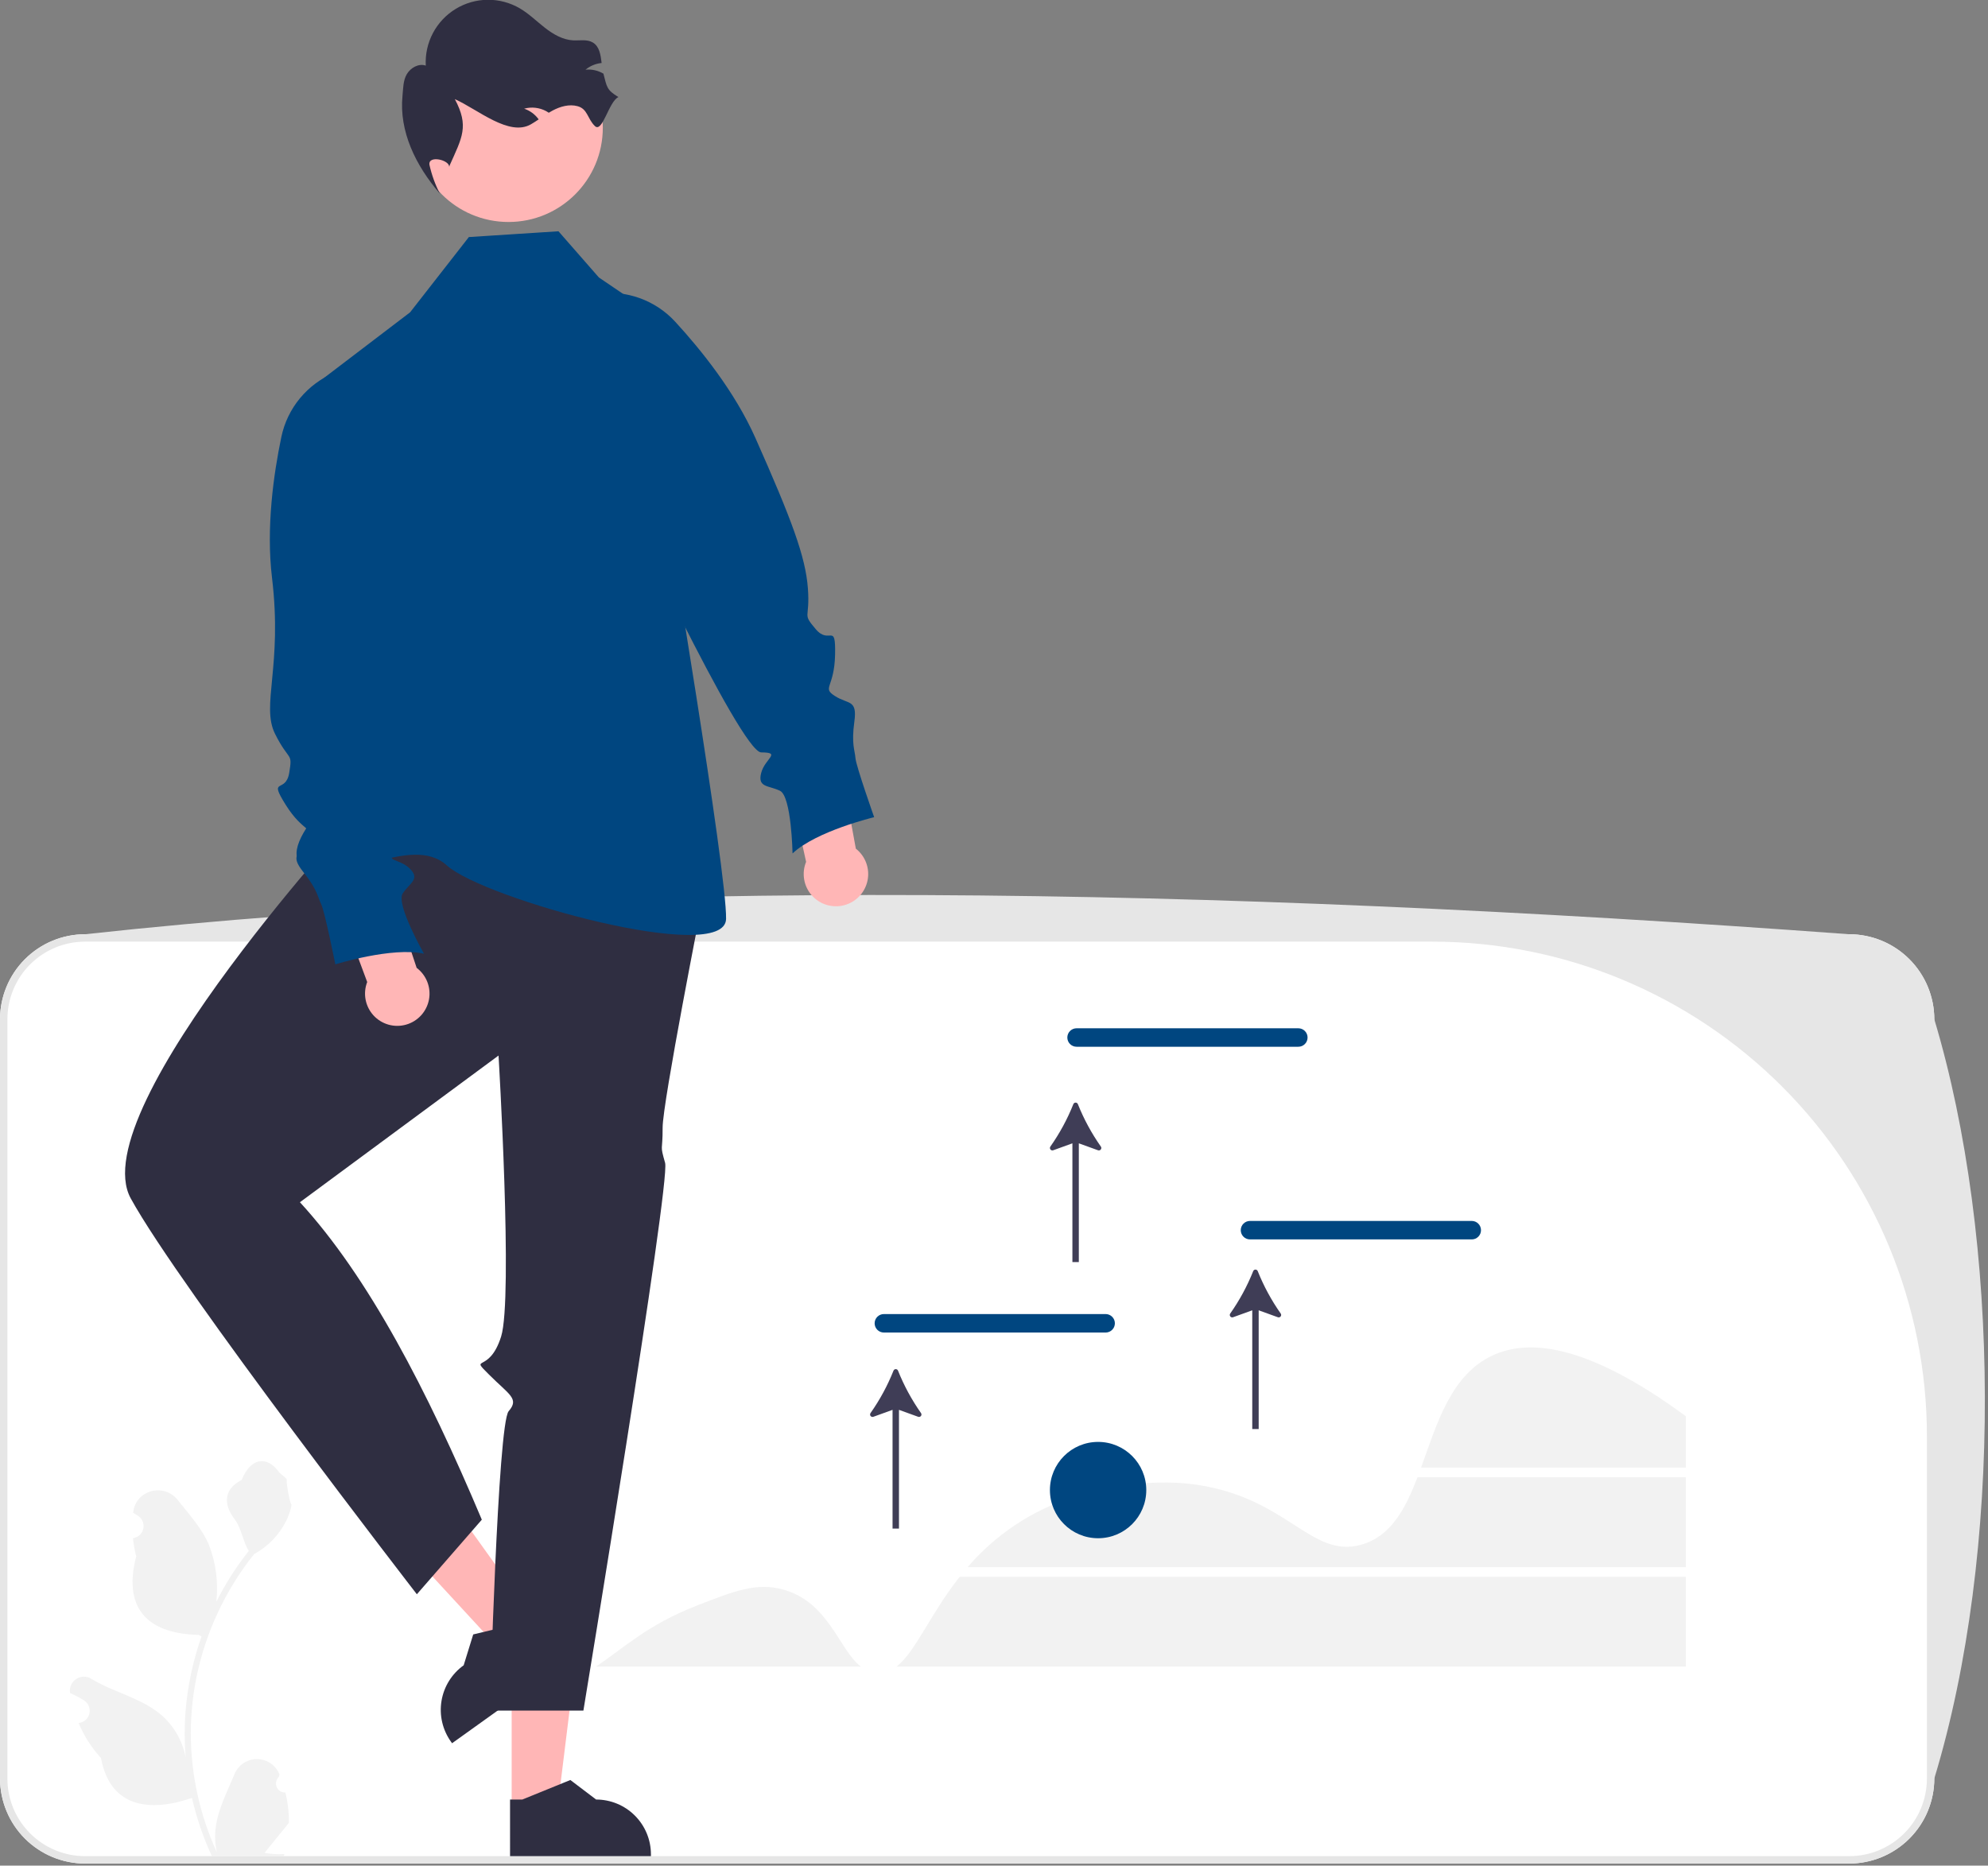 <svg width="619" height="581" viewBox="0 0 619 581" fill="none" xmlns="http://www.w3.org/2000/svg">
<rect x="0" y="0" width="619" height="581" fill="#808080" stroke="none"/>
<g clip-path="url(#clip0_53_5143)">
<path d="M575.795 580.356H26.487C19.464 580.348 12.732 577.555 7.766 572.59C2.801 567.624 0.008 560.892 0 553.87V317.432C0.008 310.41 2.801 303.677 7.767 298.712C12.732 293.746 19.464 290.953 26.487 290.945H575.795C582.818 290.953 589.55 293.746 594.515 298.712C599.481 303.677 602.274 310.41 602.282 317.432V553.87C602.274 560.892 599.481 567.624 594.515 572.59C589.55 577.555 582.818 580.348 575.795 580.356Z" fill="white"/>
<path d="M575.795 580.355H26.487C19.464 580.347 12.732 577.554 7.766 572.589C2.801 567.623 0.008 560.891 0 553.869V317.431C0.008 310.408 2.801 303.676 7.767 298.711C12.732 293.745 19.464 290.952 26.487 290.944C190.355 273.067 376.942 276.306 575.795 290.944C582.818 290.952 589.55 293.745 594.515 298.711C599.481 303.676 602.274 310.408 602.282 317.431C622.867 385.986 623.672 483.429 602.282 553.869C602.274 560.891 599.481 567.623 594.515 572.589C589.55 577.554 582.818 580.347 575.795 580.355ZM26.487 293.247C23.311 293.247 20.166 293.873 17.232 295.088C14.298 296.303 11.632 298.085 9.386 300.33C7.141 302.576 5.359 305.242 4.144 308.176C2.929 311.11 2.303 314.255 2.303 317.431V553.869C2.303 560.282 4.851 566.434 9.386 570.969C13.922 575.504 20.073 578.052 26.487 578.052H575.795C582.209 578.052 588.36 575.504 592.896 570.969C597.431 566.434 599.979 560.282 599.979 553.869V447.276C599.979 406.425 583.751 367.247 554.865 338.361C525.979 309.475 486.801 293.247 445.95 293.247L26.487 293.247Z" fill="#E6E6E6"/>
<path d="M404.25 325.983H335.219C334.84 325.984 334.465 325.911 334.115 325.767C333.765 325.623 333.446 325.412 333.178 325.144C332.91 324.877 332.697 324.56 332.552 324.21C332.407 323.86 332.332 323.485 332.332 323.107C332.332 322.728 332.407 322.353 332.552 322.004C332.697 321.654 332.91 321.336 333.178 321.069C333.446 320.802 333.765 320.59 334.115 320.446C334.465 320.302 334.84 320.229 335.219 320.23H404.25C404.628 320.229 405.003 320.302 405.354 320.446C405.704 320.59 406.022 320.802 406.29 321.069C406.559 321.336 406.771 321.654 406.917 322.004C407.062 322.353 407.137 322.728 407.137 323.107C407.137 323.485 407.062 323.86 406.917 324.21C406.771 324.56 406.559 324.877 406.29 325.144C406.022 325.412 405.704 325.623 405.354 325.767C405.003 325.911 404.628 325.984 404.25 325.983Z" fill="#004680"/>
<path d="M344.25 414.983H275.219C274.84 414.985 274.465 414.911 274.115 414.767C273.765 414.623 273.446 414.412 273.178 414.144C272.91 413.877 272.697 413.56 272.552 413.21C272.407 412.86 272.332 412.485 272.332 412.107C272.332 411.728 272.407 411.353 272.552 411.004C272.697 410.654 272.91 410.336 273.178 410.069C273.446 409.802 273.765 409.59 274.115 409.446C274.465 409.302 274.84 409.229 275.219 409.23H344.25C344.628 409.229 345.003 409.302 345.354 409.446C345.704 409.59 346.022 409.802 346.29 410.069C346.559 410.336 346.771 410.654 346.917 411.004C347.062 411.353 347.137 411.728 347.137 412.107C347.137 412.485 347.062 412.86 346.917 413.21C346.771 413.56 346.559 413.877 346.29 414.144C346.022 414.412 345.704 414.623 345.354 414.767C345.003 414.911 344.628 414.985 344.25 414.983Z" fill="#004680"/>
<path d="M398.767 409.057C395.877 404.95 393.477 400.519 391.616 395.854C391.56 395.713 391.463 395.592 391.338 395.507C391.212 395.422 391.064 395.377 390.913 395.377C390.761 395.377 390.613 395.422 390.488 395.508C390.362 395.593 390.265 395.713 390.209 395.854C388.35 400.519 385.951 404.95 383.06 409.057C382.964 409.189 382.912 409.349 382.914 409.512C382.915 409.676 382.969 409.834 383.067 409.965C383.166 410.095 383.304 410.191 383.46 410.237C383.617 410.283 383.785 410.277 383.938 410.221L389.913 408.06V445.044H391.913V408.06L397.889 410.221C398.043 410.278 398.21 410.283 398.367 410.237C398.524 410.191 398.662 410.096 398.76 409.965C398.859 409.835 398.913 409.676 398.914 409.512C398.915 409.349 398.864 409.189 398.767 409.057Z" fill="#3F3D56"/>
<path d="M335.616 343.854C335.56 343.713 335.463 343.592 335.338 343.507C335.212 343.422 335.064 343.377 334.913 343.377C334.761 343.377 334.613 343.422 334.488 343.507C334.362 343.593 334.265 343.713 334.209 343.854C332.35 348.519 329.951 352.95 327.06 357.057C326.964 357.189 326.912 357.349 326.914 357.512C326.915 357.676 326.969 357.834 327.067 357.965C327.166 358.095 327.304 358.191 327.46 358.237C327.617 358.283 327.785 358.277 327.938 358.221L333.913 356.059V393.043H335.913V356.059L341.889 358.221C342.043 358.278 342.21 358.283 342.367 358.237C342.524 358.191 342.662 358.096 342.76 357.965C342.859 357.835 342.913 357.676 342.914 357.512C342.915 357.349 342.864 357.189 342.767 357.057C339.877 352.95 337.477 348.519 335.616 343.854Z" fill="#3F3D56"/>
<path d="M279.616 426.854C279.56 426.713 279.463 426.592 279.338 426.507C279.212 426.422 279.064 426.377 278.913 426.377C278.761 426.377 278.613 426.422 278.488 426.508C278.362 426.593 278.265 426.713 278.209 426.854C276.35 431.519 273.951 435.95 271.06 440.057C270.964 440.189 270.912 440.349 270.914 440.512C270.915 440.676 270.969 440.834 271.067 440.965C271.166 441.095 271.304 441.191 271.46 441.237C271.617 441.283 271.785 441.277 271.938 441.221L277.913 439.06V476.044H279.913V439.06L285.889 441.221C286.043 441.278 286.21 441.283 286.367 441.237C286.524 441.191 286.662 441.096 286.76 440.965C286.859 440.835 286.913 440.676 286.914 440.513C286.915 440.349 286.864 440.189 286.767 440.057C283.877 435.95 281.477 431.519 279.616 426.854Z" fill="#3F3D56"/>
<path d="M524.913 457.043V441.043C492.989 417.561 475.292 417.314 464.913 422.043C451.737 428.046 447.43 443.395 442.478 457.043H524.913Z" fill="#F2F2F2"/>
<path d="M268.043 519.043C261.124 513.637 258.125 499.02 243.913 495.043C235.623 492.724 228.633 495.458 216.913 500.043C201.468 506.085 194.662 512.938 185.521 519.043H268.043Z" fill="#F2F2F2"/>
<path d="M298.822 491.043C289.561 502.776 285.038 514.462 279.137 519.043H524.912V491.043H298.822Z" fill="#F2F2F2"/>
<path d="M441.364 460.043C437.583 469.932 433.059 478.435 423.913 481.043C407.811 485.634 400.589 465.345 369.913 462.043C366.785 461.706 339.634 459.16 315.913 475.043C310.476 478.699 305.558 483.072 301.291 488.043H524.913V460.043H441.364Z" fill="#F2F2F2"/>
<path d="M341.913 479.043C350.197 479.043 356.913 472.327 356.913 464.043C356.913 455.759 350.197 449.043 341.913 449.043C333.628 449.043 326.913 455.759 326.913 464.043C326.913 472.327 333.628 479.043 341.913 479.043Z" fill="#004680"/>
<path d="M159.316 563.164L173.581 563.163L180.366 508.141L159.313 508.143L159.316 563.164Z" fill="#FFB6B6"/>
<path d="M158.814 578.045L202.68 578.043V577.488C202.679 572.96 200.88 568.618 197.678 565.416C194.477 562.214 190.134 560.415 185.606 560.415L177.592 554.336L162.642 560.416L158.813 560.416L158.814 578.045Z" fill="#2F2E41"/>
<path d="M167.342 505.533L155.746 513.84L118.182 473.069L135.296 460.807L167.342 505.533Z" fill="#FFB6B6"/>
<path d="M176.418 517.336L140.761 542.885L140.438 542.434C137.801 538.754 136.733 534.176 137.471 529.708C138.209 525.241 140.691 521.249 144.371 518.611L144.372 518.611L147.344 509.002L163.038 505.236L166.15 503.006L176.418 517.336Z" fill="#2F2E41"/>
<path d="M113.856 250.164C113.856 250.164 25.418 345.324 40.715 373.218C56.011 401.112 129.796 496.491 129.796 496.491L150.023 473.265C133.023 432.926 114.73 397.67 93.39 374.405L155.228 328.724C155.228 328.724 159.778 404.343 156.034 416.225C152.291 428.106 145.992 421.807 152.291 428.106C158.589 434.405 161.767 435.561 158.378 439.482C154.99 443.403 152.553 532.725 152.553 532.725H181.651C181.651 532.725 208.805 368.167 207.092 362.144C205.379 356.122 206.362 358.883 206.32 351.204C206.279 343.524 218.696 280.613 218.696 280.613L113.856 250.164Z" fill="#2F2E41"/>
<path d="M173.886 72.023L145.992 73.823L127.688 97.266L97.232 120.474L116.555 179.284C116.555 179.284 115.604 209.34 112.352 213.116C109.1 216.892 103.701 212.393 109.1 220.491C112.391 225.623 114.255 231.54 114.499 237.631C114.499 237.631 83.735 263.232 94.703 269.981C105.671 276.729 127.825 259.183 139.158 269.531C150.491 279.879 225.777 300.716 226.075 286.177C226.373 271.639 207.276 158.114 207.276 158.114L211.678 103.517L186.483 86.42L173.886 72.023Z" fill="#004680"/>
<path d="M129.734 301.416L120.279 272.953L103.266 276.086L114.333 305.823C113.661 307.565 113.487 309.46 113.832 311.296C114.178 313.132 115.028 314.834 116.288 316.213C117.548 317.592 119.168 318.592 120.965 319.1C122.762 319.609 124.666 319.606 126.461 319.092C128.257 318.578 129.874 317.574 131.13 316.192C132.386 314.809 133.232 313.104 133.572 311.267C133.912 309.431 133.733 307.536 133.055 305.796C132.377 304.055 131.227 302.538 129.734 301.416Z" fill="#FFB6B6"/>
<path d="M104.575 115.895L104.127 116.081C99.955 117.821 96.271 120.551 93.392 124.035C90.513 127.52 88.527 131.653 87.605 136.078C85.194 147.62 82.821 164.315 84.697 179.947C88.01 207.556 81.221 219.704 85.638 228.539C90.055 237.373 91.16 234.06 90.055 240.687C88.951 247.313 83.429 241.791 88.951 250.626C94.473 259.461 97.786 257.252 95.577 261.669C93.369 266.087 90.055 266.087 94.473 271.608C98.89 277.13 98.89 279.339 99.995 281.548C101.099 283.756 104.412 300.322 104.412 300.322C104.412 300.322 122.082 294.8 132.021 297.009C132.021 297.009 123.186 281.548 125.395 278.235C127.603 274.922 130.916 273.817 127.603 270.504C124.29 267.191 118.769 268.295 124.29 264.982C129.812 261.669 125.297 194.398 125.297 194.398L104.575 115.895Z" fill="#004680"/>
<path d="M250.995 268.395L244.541 239.105L260.759 233.084L266.48 264.293C267.95 265.445 269.07 266.985 269.713 268.738C270.357 270.491 270.498 272.39 270.122 274.219C269.745 276.049 268.866 277.737 267.583 279.094C266.3 280.451 264.664 281.423 262.858 281.902C261.053 282.38 259.15 282.345 257.363 281.801C255.576 281.257 253.976 280.225 252.744 278.822C251.511 277.418 250.695 275.699 250.386 273.857C250.077 272.015 250.288 270.123 250.995 268.395Z" fill="#FFB6B6"/>
<path d="M185.332 91.552L185.813 91.483C190.287 90.841 194.85 91.299 199.107 92.818C203.364 94.337 207.186 96.87 210.244 100.199C218.225 108.878 228.812 122.002 235.206 136.39C246.498 161.801 250.822 173.366 251.552 183.217C252.282 193.067 249.637 190.787 253.978 195.913C258.32 201.039 260.235 193.469 260.017 203.885C259.798 214.301 255.821 214.1 259.98 216.764C264.139 219.427 266.985 217.73 266.018 224.735C265.052 231.74 266.183 233.637 266.365 236.1C266.548 238.563 272.185 254.488 272.185 254.488C272.185 254.488 254.18 258.793 246.774 265.78C246.774 265.78 246.445 247.976 242.852 246.261C239.258 244.546 235.847 245.294 236.996 240.752C238.145 236.21 243.453 234.331 237.014 234.313C230.575 234.295 191.882 151.208 191.882 151.208L185.332 91.552Z" fill="#004680"/>
<path d="M158.333 69.134C174.55 69.134 187.697 55.987 187.697 39.769C187.697 23.551 174.55 10.404 158.333 10.404C142.115 10.404 128.968 23.551 128.968 39.769C128.968 55.987 142.115 69.134 158.333 69.134Z" fill="#FFB6B6"/>
<path d="M192.56 30.226C189.544 31.601 187.59 41.561 185.219 39.246C182.848 36.93 183.006 33.917 179.81 33.062C177.229 32.369 174.452 33.161 172.097 34.41C171.677 34.631 171.27 34.87 170.872 35.109C170.61 34.934 170.349 34.769 170.069 34.617C167.963 33.49 165.505 33.213 163.202 33.844C165.022 34.454 166.605 35.62 167.726 37.179C166.938 37.707 166.14 38.236 165.323 38.705C158.503 42.641 148.799 34.083 141.62 30.868C146.117 39.306 143.903 42.8 139.998 51.527L139.864 52.024C140.085 49.837 133.318 48.207 133.71 51.286C134.396 54.404 135.481 57.421 136.94 60.261C129.392 51.534 124.235 40.854 125.323 29.837C125.56 27.523 125.489 25.081 126.682 23.073C127.877 21.074 130.368 19.672 132.572 20.434C132.386 16.921 133.154 13.422 134.797 10.311C136.44 7.2 138.895 4.592 141.901 2.764C144.908 0.937 148.353 -0.042 151.872 -0.068C155.39 -0.094 158.849 0.835 161.882 2.618C164.7 4.271 167.053 6.61 169.636 8.628C172.219 10.645 175.197 12.404 178.472 12.57C180.55 12.67 182.811 12.163 184.596 13.239C186.664 14.488 187.018 17.102 187.328 19.618C185.484 19.8 183.735 20.527 182.307 21.708C184.215 21.513 186.136 21.925 187.797 22.885C187.828 22.9 187.858 22.917 187.887 22.936C188.98 27.094 188.868 28.016 192.56 30.226Z" fill="#2F2E41"/>
<path d="M458.25 385.983H389.219C388.84 385.985 388.465 385.911 388.115 385.767C387.765 385.623 387.446 385.412 387.178 385.144C386.91 384.877 386.697 384.56 386.552 384.21C386.407 383.86 386.332 383.485 386.332 383.107C386.332 382.728 386.407 382.353 386.552 382.004C386.697 381.654 386.91 381.336 387.178 381.069C387.446 380.802 387.765 380.59 388.115 380.446C388.465 380.302 388.84 380.229 389.219 380.23H458.25C458.628 380.229 459.003 380.302 459.354 380.446C459.704 380.59 460.022 380.802 460.29 381.069C460.559 381.336 460.771 381.654 460.917 382.004C461.062 382.353 461.137 382.728 461.137 383.107C461.137 383.485 461.062 383.86 460.917 384.21C460.771 384.56 460.559 384.877 460.29 385.144C460.022 385.412 459.704 385.623 459.354 385.767C459.003 385.911 458.628 385.985 458.25 385.983Z" fill="#004680"/>
<path d="M88.861 558.237C88.286 558.264 87.717 558.113 87.231 557.805C86.744 557.497 86.365 557.047 86.142 556.516C85.92 555.985 85.867 555.398 85.989 554.836C86.112 554.273 86.404 553.762 86.827 553.371L87.019 552.606C86.994 552.545 86.968 552.484 86.943 552.423C86.363 551.055 85.393 549.888 84.153 549.07C82.912 548.251 81.458 547.818 79.972 547.823C78.486 547.829 77.035 548.273 75.801 549.101C74.567 549.928 73.605 551.102 73.036 552.475C70.761 557.953 67.866 563.44 67.153 569.232C66.838 571.793 66.971 574.388 67.544 576.903C62.202 565.249 59.428 552.584 59.41 539.764C59.409 536.547 59.587 533.333 59.945 530.136C60.241 527.515 60.651 524.913 61.176 522.329C64.039 508.311 70.187 495.173 79.114 483.992C83.435 481.634 86.929 478.009 89.126 473.605C89.922 472.021 90.484 470.331 90.796 468.587C90.308 468.651 88.958 461.228 89.326 460.772C88.646 459.741 87.431 459.229 86.689 458.223C82.999 453.221 77.916 454.095 75.263 460.892C69.594 463.753 69.539 468.498 73.017 473.061C75.23 475.965 75.534 479.893 77.476 483.001C77.276 483.257 77.068 483.505 76.869 483.76C73.217 488.456 70.034 493.498 67.367 498.814C68.015 492.858 67.241 486.834 65.107 481.235C62.944 476.018 58.891 471.624 55.321 467.114C51.033 461.696 42.241 464.061 41.485 470.928C41.478 470.995 41.471 471.061 41.464 471.128C41.994 471.427 42.513 471.744 43.021 472.08C43.659 472.506 44.153 473.115 44.439 473.827C44.725 474.539 44.789 475.321 44.623 476.07C44.457 476.819 44.069 477.501 43.509 478.025C42.949 478.55 42.244 478.893 41.486 479.01L41.408 479.022C41.597 480.933 41.931 482.827 42.407 484.687C37.827 502.397 47.714 508.848 61.831 509.137C62.143 509.297 62.446 509.457 62.758 509.609C60.078 517.205 58.396 525.118 57.756 533.148C57.394 537.886 57.415 542.645 57.82 547.379L57.796 547.211C56.773 541.947 53.965 537.197 49.846 533.763C43.727 528.738 35.084 526.887 28.483 522.847C27.782 522.397 26.966 522.156 26.132 522.154C25.299 522.152 24.482 522.388 23.778 522.835C23.075 523.282 22.514 523.921 22.161 524.677C21.808 525.432 21.679 526.273 21.789 527.099C21.798 527.158 21.807 527.216 21.816 527.275C22.8 527.676 23.758 528.138 24.684 528.658C25.215 528.957 25.734 529.274 26.241 529.61C26.879 530.036 27.374 530.645 27.66 531.357C27.945 532.069 28.01 532.851 27.844 533.6C27.678 534.349 27.289 535.031 26.73 535.555C26.17 536.08 25.464 536.423 24.706 536.54L24.628 536.552C24.572 536.56 24.524 536.568 24.469 536.576C26.15 540.59 28.509 544.285 31.444 547.499C34.307 562.959 46.606 564.426 59.762 559.924H59.77C61.213 566.196 63.304 572.301 66.01 578.141H88.303C88.383 577.894 88.455 577.638 88.527 577.39C86.463 577.52 84.391 577.397 82.358 577.023C84.012 574.993 85.666 572.948 87.32 570.918C87.357 570.88 87.392 570.84 87.424 570.798C88.263 569.76 89.11 568.729 89.949 567.69L89.949 567.689C89.994 564.505 89.628 561.328 88.861 558.237Z" fill="#F2F2F2"/>
</g>
<defs>
<clipPath id="clip0_53_5143">
<rect width="618.024" height="580.356" fill="white"/>
</clipPath>
</defs>
</svg>
